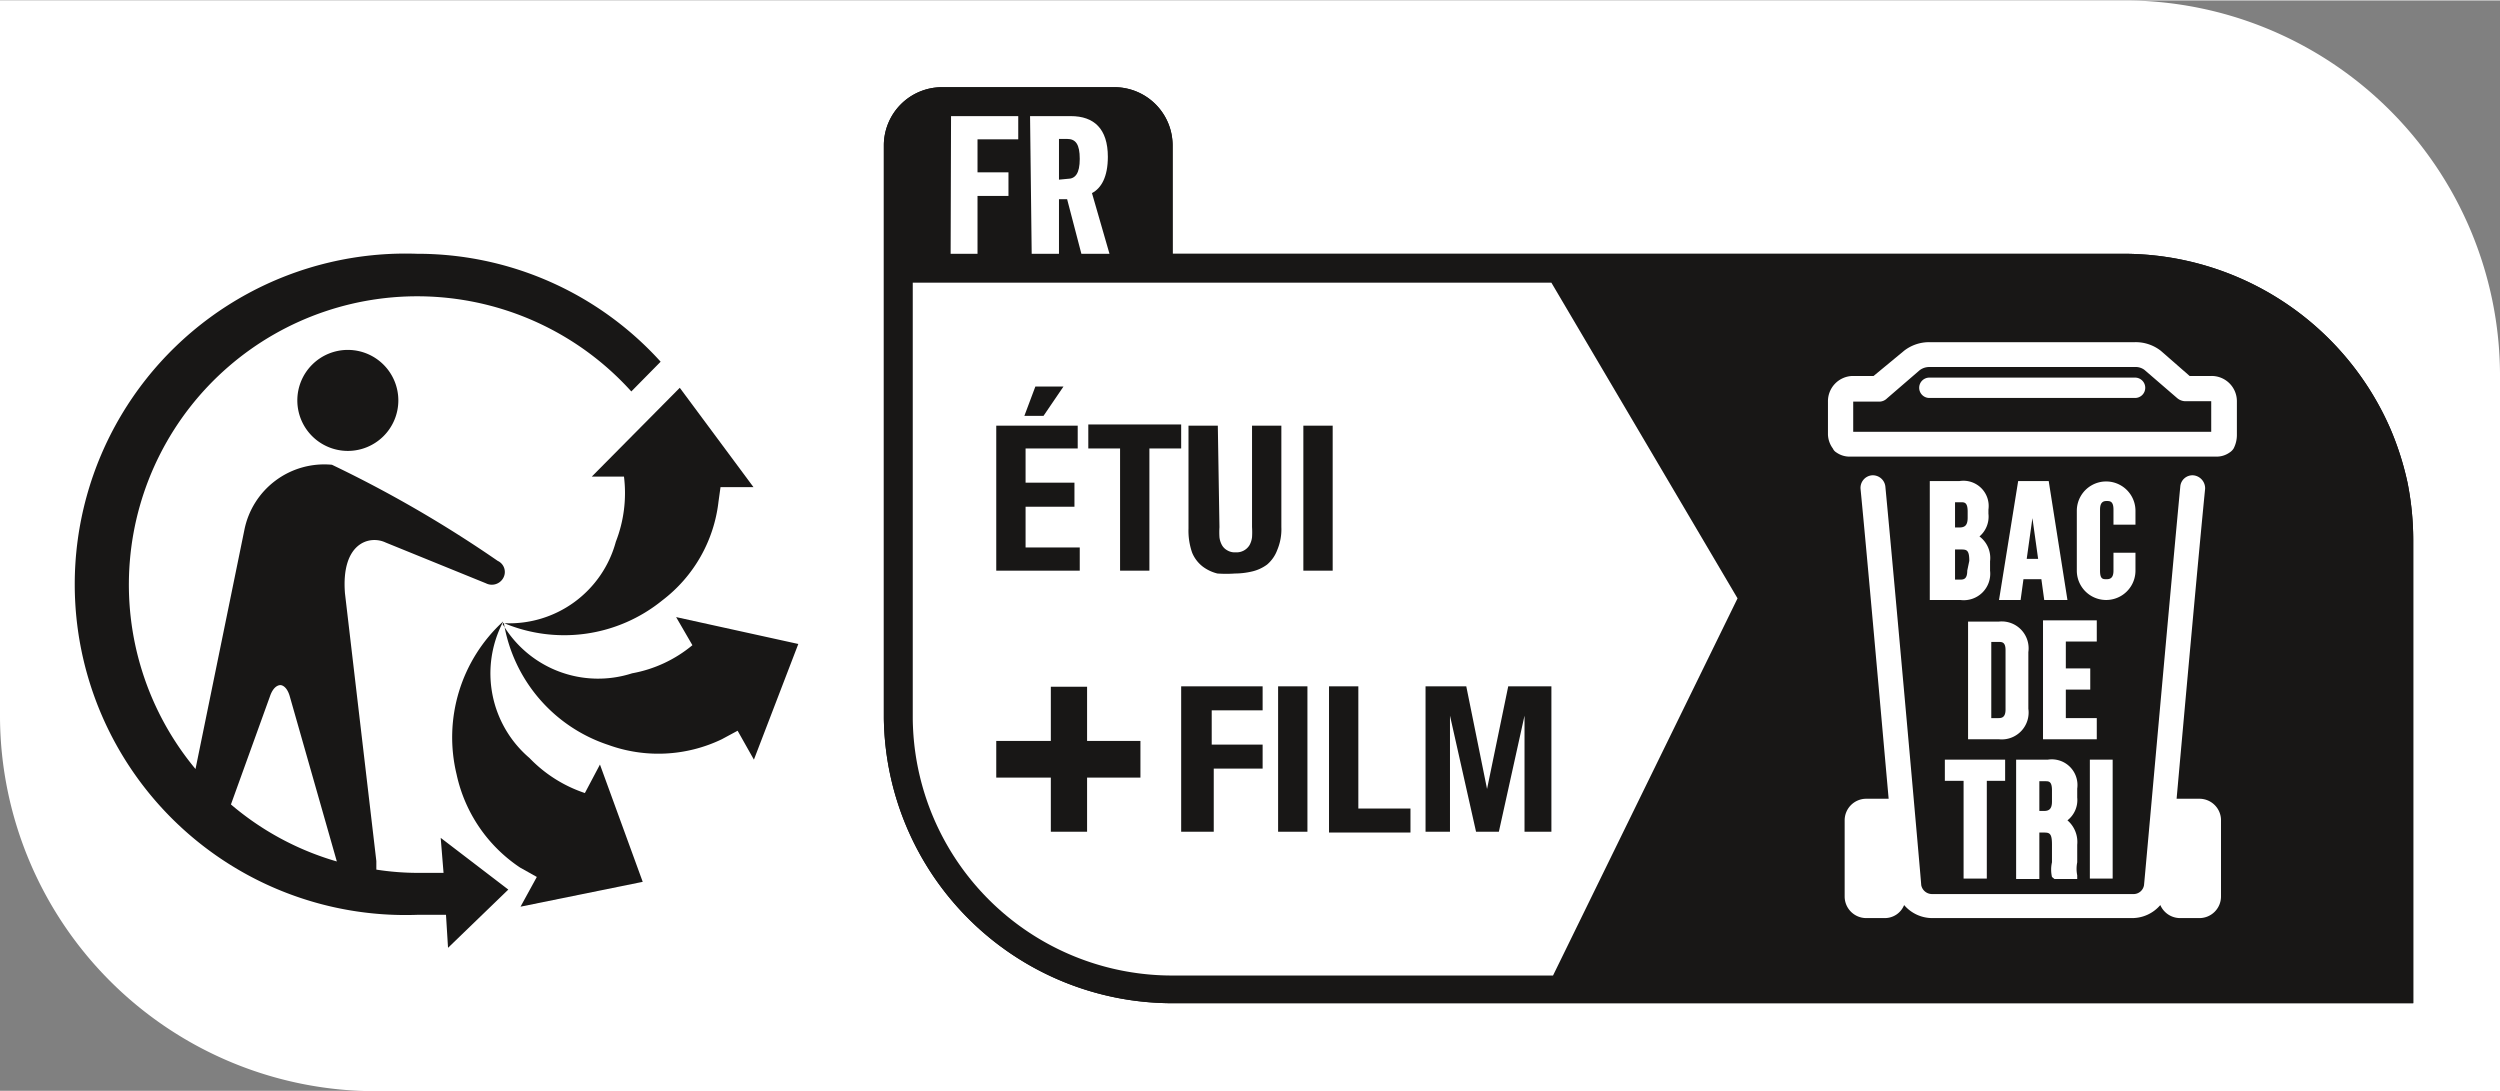 <svg xmlns="http://www.w3.org/2000/svg" width="21.65mm" height="9.45mm" viewBox="0 0 61.38 26.77"><rect x="0" y="0" width="61.38" height="26.77" fill="#808080" stroke="none"/><g id="BG_White" data-name="BG White"><path d="M9.26,26.78A9.23,9.23,0,0,1,0,17.62V0H52.12a9.22,9.22,0,0,1,9.26,9.16V26.78Z" transform="translate(0 0)" fill="#fff"/></g><g id="ETUI-FILM"><path d="M59.11,11.84a7.25,7.25,0,0,0-.42-1.32,7.15,7.15,0,0,0-6.57-4.3H28.79V3.55a1.43,1.43,0,0,0-1.42-1.42H23.12A1.43,1.43,0,0,0,21.7,3.55V17.62a7.09,7.09,0,0,0,7.13,7H59.25V13.25h0A7.25,7.25,0,0,0,59.11,11.84Z" transform="translate(0 0)" fill="#181716"/><path d="M59.11,11.84a7.25,7.25,0,0,0-.42-1.32,7.15,7.15,0,0,0-6.57-4.3H28.79V3.55a1.43,1.43,0,0,0-1.42-1.42H23.12A1.43,1.43,0,0,0,21.7,3.55V17.62a7.09,7.09,0,0,0,7.13,7H59.25V13.25h0A7.25,7.25,0,0,0,59.11,11.84Z" transform="translate(0 0)" fill="#181716"/><path d="M23.35,2.84H25v.57H24v.81h.76V4.8H24V6.22h-.66Z" transform="translate(0 0)" fill="#fff"/><path d="M25.29,2.84h1c.57,0,.91.31.91,1,0,.49-.16.77-.39.89l.43,1.49h-.69l-.35-1.34H26V6.22h-.67Zm.92,1.54c.19,0,.3-.13.3-.49s-.1-.49-.31-.49H26v1Z" transform="translate(0 0)" fill="#fff"/><path d="M12.35,15.26A2.73,2.73,0,0,0,13,18.6a3.36,3.36,0,0,0,1.36.86l.37-.7,1.05,2.88-3,.61.4-.73-.41-.23A3.68,3.68,0,0,1,11.21,19a3.86,3.86,0,0,1,1.14-3.75" transform="translate(0 0)" fill="#181716"/><path d="M12.34,15.31a2.72,2.72,0,0,0,3.18,1.21A3.21,3.21,0,0,0,17,15.83h0l-.4-.69,3,.66-1.09,2.84-.4-.71-.39.21a3.6,3.6,0,0,1-2.78.14,3.81,3.81,0,0,1-2.57-3" transform="translate(0 0)" fill="#181716"/><path d="M17.64,12.31a3.55,3.55,0,0,1-1.38,2.42,3.82,3.82,0,0,1-3.88.56,2.71,2.71,0,0,0,2.74-2,3.29,3.29,0,0,0,.2-1.6h0l-.79,0,2.16-2.18,1.81,2.44-.81,0Z" transform="translate(0 0)" fill="#181716"/><path d="M8.54,11.06A1.24,1.24,0,1,1,9.78,9.82a1.24,1.24,0,0,1-1.24,1.24" transform="translate(0 0)" fill="#181716" fill-rule="evenodd"/><path d="M10.24,6.22a8.12,8.12,0,1,0,0,16.23c.24,0,.47,0,.71,0l.05.81,1.48-1.43-1.66-1.27.07.86c-.22,0-.43,0-.65,0a6.66,6.66,0,0,1-1-.08l0-.21-.77-6.57c-.1-1.24.6-1.44,1-1.25l2.46,1a.32.32,0,0,0,.42-.12.3.3,0,0,0-.13-.43A29.86,29.86,0,0,0,8.15,11.4,2,2,0,0,0,6,13L4.8,18.87A7.08,7.08,0,0,1,15.5,9.6l.72-.73a8.05,8.05,0,0,0-6-2.65M6.63,17.08c.1-.29.26-.27.26-.27s.14,0,.22.26l1.16,4.07a7,7,0,0,1-2.6-1.4Z" transform="translate(0 0)" fill="#181716"/><path d="M38.09,6.93H22.41V17.62a6.37,6.37,0,0,0,6.42,6.32h9.3l4.53-9.26Z" transform="translate(0 0)" fill="#fff"/><path d="M54,19.6h-.56c.21-2.34.54-6,.7-7.61a.32.32,0,0,0-.28-.33.3.3,0,0,0-.33.28c-.24,2.52-.88,9.71-.89,9.78a.26.26,0,0,1-.27.22H47.44a.27.27,0,0,1-.27-.22c0-.07-.64-7.26-.88-9.78a.31.31,0,0,0-.34-.28.31.31,0,0,0-.27.33c.16,1.64.48,5.26.69,7.61h-.55a.53.53,0,0,0-.53.53V22a.53.53,0,0,0,.53.53h.45a.51.51,0,0,0,.48-.32.91.91,0,0,0,.69.32h4.91a.91.91,0,0,0,.69-.32.53.53,0,0,0,.49.32H54a.53.53,0,0,0,.53-.53v-1.9A.53.53,0,0,0,54,19.6Z" transform="translate(0 0)" fill="#fff"/><path d="M48.82,12.5a.62.62,0,0,0-.71-.7h-.73v2.92h.75a.65.65,0,0,0,.73-.72v-.23a.66.66,0,0,0-.26-.61.64.64,0,0,0,.22-.56ZM48,12.32h.14c.09,0,.17,0,.17.23v.15c0,.2-.08.24-.21.24H48ZM48.3,14c0,.2-.08.22-.17.22H48v-.74h.13c.15,0,.22,0,.22.28Z" transform="translate(0 0)" fill="#fff"/><path d="M49.55,11.8l-.47,2.92h.53l.07-.51h.44l.07.51h.57L50.3,11.8Zm.21,1.91.14-1,.14,1Z" transform="translate(0 0)" fill="#fff"/><path d="M52.43,12.87v-.34a.72.72,0,1,0-1.44,0V14a.72.72,0,1,0,1.44,0v-.44h-.54V14c0,.18-.08.21-.17.21s-.16,0-.16-.21V12.5c0-.18.08-.21.16-.21s.17,0,.17.21v.37Z" transform="translate(0 0)" fill="#fff"/><path d="M48.32,18.14h.76a.66.66,0,0,0,.72-.75V16a.66.66,0,0,0-.72-.75h-.76Zm.57-2.39h.18c.08,0,.17,0,.17.2v1.46c0,.19-.09.21-.17.21h-.18Z" transform="translate(0 0)" fill="#fff"/><polygon points="50.16 18.14 51.48 18.14 51.48 17.62 50.72 17.62 50.72 16.92 51.32 16.92 51.32 16.4 50.72 16.4 50.72 15.74 51.48 15.74 51.48 15.22 50.16 15.22 50.16 18.14" fill="#fff"/><polygon points="48.78 21.56 48.78 19.16 49.23 19.16 49.23 18.64 47.75 18.64 47.75 19.16 48.21 19.16 48.21 21.56 48.78 21.56" fill="#fff"/><path d="M50.44,21.57H51l0-.09a.8.8,0,0,1,0-.32v-.43a.7.7,0,0,0-.24-.6.63.63,0,0,0,.24-.56v-.22a.63.63,0,0,0-.72-.71H49.5v2.93h.57V20.43h.09c.15,0,.22,0,.22.29v.44a.81.81,0,0,0,0,.36l.06,0-.06,0Zm-.06-1.9c0,.19-.08.23-.2.23h-.11v-.73h.15c.08,0,.16,0,.16.22Z" transform="translate(0 0)" fill="#fff"/><rect x="51.31" y="18.64" width="0.56" height="2.92" fill="#fff"/><path d="M54.29,9.22h-.53l-.71-.62a1,1,0,0,0-.63-.21H47.37a1,1,0,0,0-.62.21L46,9.22h-.52a.62.62,0,0,0-.6.63v.81A.61.61,0,0,0,45,11a.22.22,0,0,0,.09.1.56.56,0,0,0,.33.1h9a.55.55,0,0,0,.32-.1.32.32,0,0,0,.1-.1.72.72,0,0,0,.08-.32V9.85A.62.62,0,0,0,54.29,9.22Zm0,1.37H45.5V9.85a0,0,0,0,1,0,0h.64a.27.27,0,0,0,.19-.08l.8-.69A.39.39,0,0,1,47.37,9h5.05a.36.36,0,0,1,.23.07l.8.69a.32.32,0,0,0,.2.08h.64s0,0,0,0Z" transform="translate(0 0)" fill="#fff"/><path d="M52.42,9.26H47.37a.25.25,0,0,0,0,.5h5.05a.25.25,0,0,0,0-.5Z" transform="translate(0 0)" fill="#fff"/><path d="M31,16.84v.59H29.75v.84H31v.59h-1.2v1.55H29V16.84Z" transform="translate(0 0)" fill="#181716"/><path d="M31.38,16.84h.72v3.57h-.72Z" transform="translate(0 0)" fill="#181716"/><path d="M32.63,16.84h.72v3h1.28v.59h-2Z" transform="translate(0 0)" fill="#181716"/><path d="M36,16.84l.51,2.52h0l.52-2.52h1.06v3.57h-.66V17.56h0l-.63,2.85h-.56l-.64-2.85h0v2.85H35V16.84Z" transform="translate(0 0)" fill="#181716"/><path d="M26.46,11H25.18v.84h1.2v.59h-1.2v1h1.33V14H24.46V10.44h2Zm-.35-1.52-.49.72h-.47l.27-.72Z" transform="translate(0 0)" fill="#181716"/><path d="M29,11h-.78v3h-.72V11h-.78v-.59H29Z" transform="translate(0 0)" fill="#181716"/><path d="M29.94,12.93a2,2,0,0,0,0,.25.53.53,0,0,0,.06.19.33.33,0,0,0,.13.13.36.36,0,0,0,.21.05.37.37,0,0,0,.34-.18.53.53,0,0,0,.06-.19,2,2,0,0,0,0-.25V10.44h.72v2.49a1.31,1.31,0,0,1-.1.56.86.86,0,0,1-.25.36,1,1,0,0,1-.37.17,1.86,1.86,0,0,1-.42.05,3,3,0,0,1-.43,0,1,1,0,0,1-.36-.17.83.83,0,0,1-.26-.34,1.63,1.63,0,0,1-.09-.59V10.44h.72Z" transform="translate(0 0)" fill="#181716"/><path d="M32,10.44h.72V14H32Z" transform="translate(0 0)" fill="#181716"/><path d="M28,19.08H26.69v1.33H25.8V19.08H24.46v-.9H25.8V16.85h.89v1.33H28Z" transform="translate(0 0)" fill="#181716"/></g></svg>